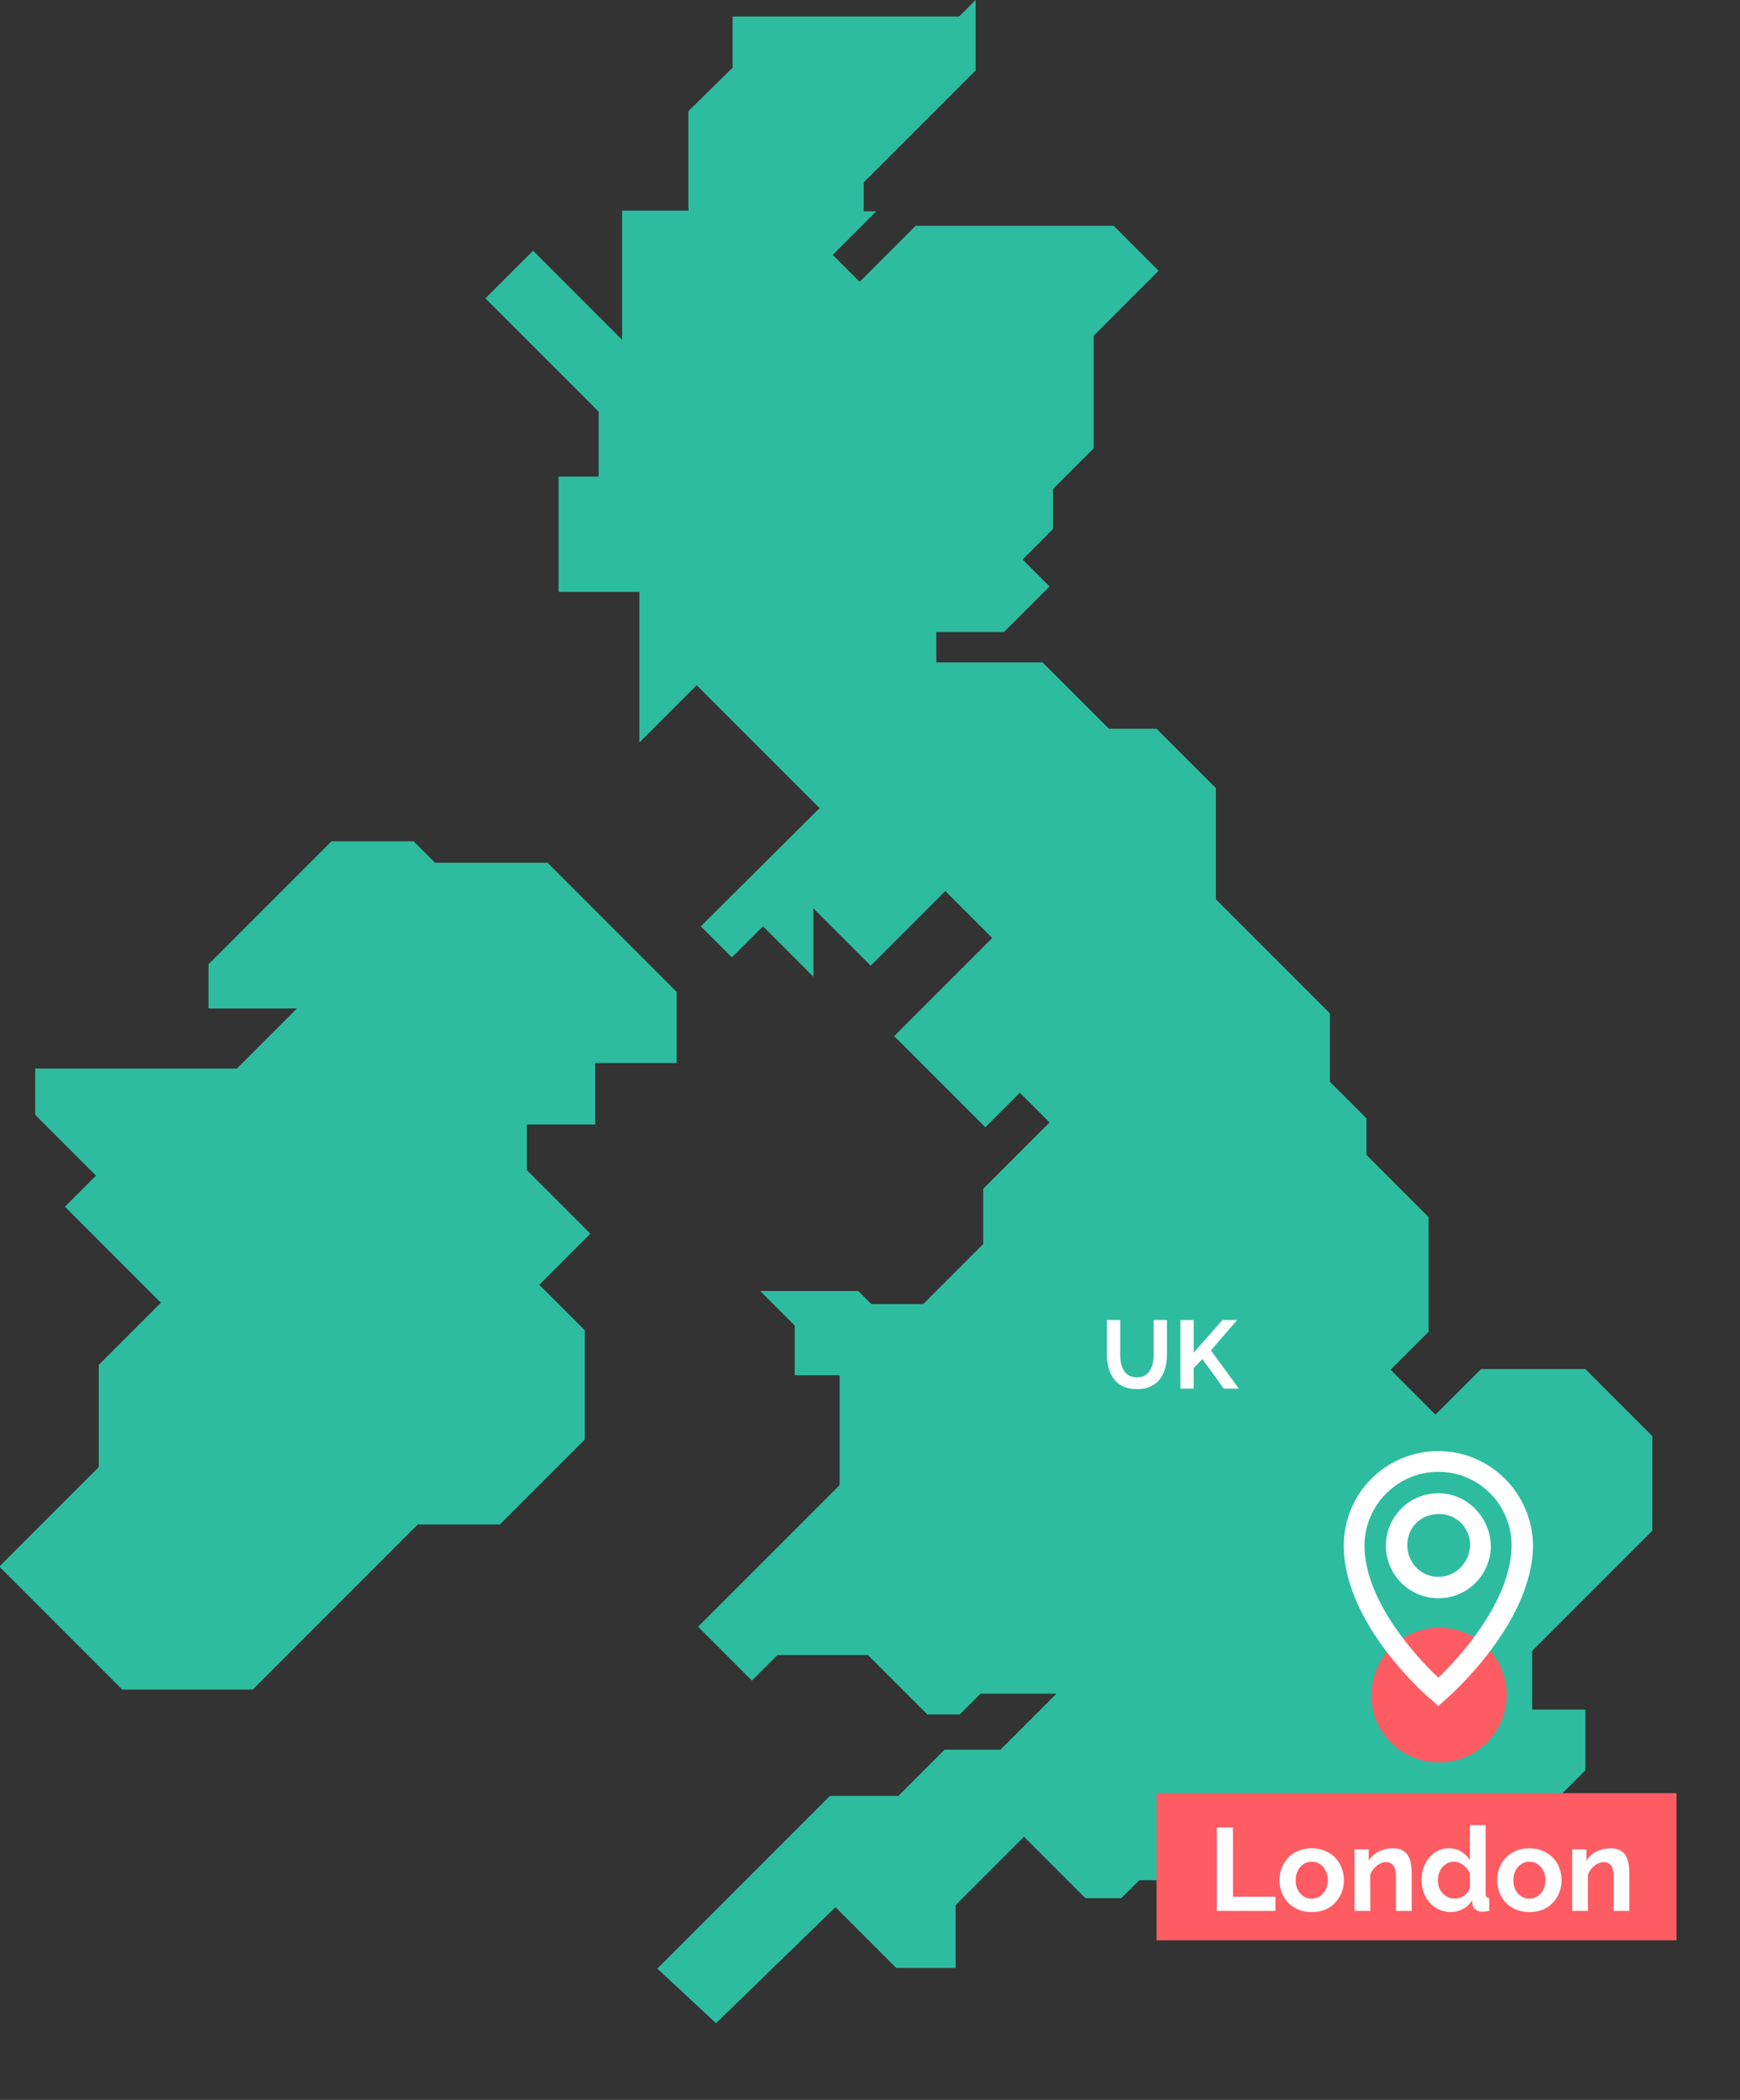 <svg width="252" height="304" viewBox="0 0 252 304" fill="none" xmlns="http://www.w3.org/2000/svg">
<rect x="0" y="0" width="252" height="304" fill="#333333" stroke="none"/>
<g clip-path="url(#clip0_1_103)">
<path d="M141.3 -0.005L138.9 2.395H106.1V9.795L99.7 16.095V30.495H90.1V49.195L77.2 36.295L70.3 43.195L86.7 59.595V68.995H80.9V85.695H92.6V107.495L100.9 99.195L118.7 116.995L101.5 134.095L106 138.595L110.5 134.095L117.8 141.395V131.495L126.1 139.795L136.9 128.995L143.7 135.795L129.5 149.995L142.7 163.195L147.7 158.195L152 162.495L142.4 172.095V180.095L133.7 188.795H126.2L124.3 186.895H110.1L115.1 191.895V199.095H121.6V214.995L101.1 235.495L108.9 243.295L112.6 239.595H125.7L134.3 248.195H139L142 245.195H153L144.9 253.295H136.8L130.1 259.995H120.2L95.2 284.995L103.7 292.895L121 276.095L129.8 284.895H138.4V275.795L148.3 265.895L157.2 274.795H162.4L165 272.195H170.1L176.3 265.995L179.2 268.895H186.1L190.4 264.595H198.5L202.2 268.295H207.5L210.7 265.095H220.8L229.6 256.295V247.495H221.9V238.995L239.3 221.595V207.895L229.6 198.195H214.5L207.9 204.795L201.4 198.295L206.9 192.795V176.195L197.9 167.195V161.895L192.6 156.595V146.695L176.1 130.195V114.095L167.5 105.495H160.6L151 95.895H135.6V91.495H145.4L152 84.895L148.1 80.995L152.5 76.595V70.795L158.4 64.895V48.595L167.8 39.195L161.3 32.695H132.6L124.5 40.795L120.6 36.895L126.9 30.595H125.1V26.395L141.3 10.195V-0.005Z" fill="#2EBCA0"/>
<path d="M48 121.795L30.2 139.595V145.995H43L34.3 154.695H5.1V161.395L13.9 170.195L9.4 174.695L23.3 188.595L14.3 197.595V212.395L-0.1 226.795L17.7 244.595H36.6L60.5 220.695H72.4L84.7 208.395V192.595L78.1 185.995L85.5 178.595L76.3 169.395V162.795H86.2V153.895H98V143.595L79.3 124.895H63L59.9 121.795H48Z" fill="#2EBCA0"/>
<path d="M242.8 259.595H167.5V280.895H242.8V259.595Z" fill="#FD5C63"/>
<path d="M176.222 276.633V264.563H178.568V274.576H184.722V276.633H176.222ZM189.976 276.803C189.251 276.803 188.599 276.684 188.021 276.446C187.443 276.197 186.95 275.857 186.542 275.426C186.146 274.995 185.84 274.502 185.624 273.947C185.409 273.392 185.301 272.808 185.301 272.196C185.301 271.573 185.409 270.983 185.624 270.428C185.84 269.873 186.146 269.38 186.542 268.949C186.95 268.518 187.443 268.184 188.021 267.946C188.599 267.697 189.251 267.572 189.976 267.572C190.702 267.572 191.348 267.697 191.914 267.946C192.492 268.184 192.985 268.518 193.393 268.949C193.801 269.38 194.107 269.873 194.311 270.428C194.527 270.983 194.634 271.573 194.634 272.196C194.634 272.808 194.527 273.392 194.311 273.947C194.107 274.502 193.801 274.995 193.393 275.426C192.997 275.857 192.509 276.197 191.931 276.446C191.353 276.684 190.702 276.803 189.976 276.803ZM187.647 272.196C187.647 272.717 187.749 273.182 187.953 273.59C188.157 273.987 188.435 274.298 188.786 274.525C189.138 274.752 189.534 274.865 189.976 274.865C190.407 274.865 190.798 274.752 191.149 274.525C191.501 274.287 191.778 273.97 191.982 273.573C192.198 273.165 192.305 272.7 192.305 272.179C192.305 271.669 192.198 271.21 191.982 270.802C191.778 270.394 191.501 270.077 191.149 269.85C190.798 269.623 190.407 269.51 189.976 269.51C189.534 269.51 189.138 269.629 188.786 269.867C188.435 270.094 188.157 270.411 187.953 270.819C187.749 271.216 187.647 271.675 187.647 272.196ZM204.451 276.633H202.173V271.635C202.173 270.921 202.048 270.4 201.799 270.071C201.549 269.742 201.204 269.578 200.762 269.578C200.456 269.578 200.144 269.657 199.827 269.816C199.521 269.975 199.243 270.196 198.994 270.479C198.744 270.751 198.563 271.068 198.45 271.431V276.633H196.172V267.725H198.229V269.374C198.455 268.989 198.744 268.666 199.096 268.405C199.447 268.133 199.849 267.929 200.303 267.793C200.767 267.646 201.255 267.572 201.765 267.572C202.32 267.572 202.773 267.674 203.125 267.878C203.487 268.071 203.759 268.337 203.941 268.677C204.133 269.006 204.264 269.38 204.332 269.799C204.411 270.218 204.451 270.643 204.451 271.074V276.633ZM205.888 272.179C205.888 271.318 206.058 270.541 206.398 269.85C206.738 269.147 207.208 268.592 207.809 268.184C208.409 267.776 209.095 267.572 209.866 267.572C210.523 267.572 211.112 267.736 211.634 268.065C212.166 268.382 212.58 268.79 212.875 269.289V264.223H215.153V274.083C215.153 274.321 215.192 274.491 215.272 274.593C215.351 274.695 215.487 274.757 215.68 274.78V276.633C215.283 276.712 214.96 276.752 214.711 276.752C214.303 276.752 213.963 276.65 213.691 276.446C213.43 276.242 213.283 275.976 213.249 275.647L213.215 275.086C212.886 275.641 212.438 276.066 211.872 276.361C211.316 276.656 210.733 276.803 210.121 276.803C209.509 276.803 208.942 276.684 208.421 276.446C207.911 276.208 207.463 275.879 207.078 275.46C206.704 275.041 206.409 274.553 206.194 273.998C205.99 273.431 205.888 272.825 205.888 272.179ZM212.875 273.369V271.244C212.761 270.915 212.58 270.621 212.331 270.36C212.081 270.099 211.804 269.895 211.498 269.748C211.192 269.589 210.886 269.51 210.58 269.51C210.228 269.51 209.911 269.584 209.628 269.731C209.344 269.878 209.095 270.077 208.88 270.326C208.676 270.575 208.517 270.864 208.404 271.193C208.302 271.522 208.251 271.867 208.251 272.23C208.251 272.593 208.307 272.938 208.421 273.267C208.545 273.584 208.721 273.862 208.948 274.1C209.174 274.338 209.435 274.525 209.73 274.661C210.036 274.797 210.364 274.865 210.716 274.865C210.931 274.865 211.146 274.831 211.362 274.763C211.588 274.684 211.798 274.582 211.991 274.457C212.195 274.321 212.37 274.162 212.518 273.981C212.676 273.788 212.795 273.584 212.875 273.369ZM221.503 276.803C220.777 276.803 220.126 276.684 219.548 276.446C218.97 276.197 218.477 275.857 218.069 275.426C217.672 274.995 217.366 274.502 217.151 273.947C216.935 273.392 216.828 272.808 216.828 272.196C216.828 271.573 216.935 270.983 217.151 270.428C217.366 269.873 217.672 269.38 218.069 268.949C218.477 268.518 218.97 268.184 219.548 267.946C220.126 267.697 220.777 267.572 221.503 267.572C222.228 267.572 222.874 267.697 223.441 267.946C224.019 268.184 224.512 268.518 224.92 268.949C225.328 269.38 225.634 269.873 225.838 270.428C226.053 270.983 226.161 271.573 226.161 272.196C226.161 272.808 226.053 273.392 225.838 273.947C225.634 274.502 225.328 274.995 224.92 275.426C224.523 275.857 224.036 276.197 223.458 276.446C222.88 276.684 222.228 276.803 221.503 276.803ZM219.174 272.196C219.174 272.717 219.276 273.182 219.48 273.59C219.684 273.987 219.961 274.298 220.313 274.525C220.664 274.752 221.061 274.865 221.503 274.865C221.933 274.865 222.324 274.752 222.676 274.525C223.027 274.287 223.305 273.97 223.509 273.573C223.724 273.165 223.832 272.7 223.832 272.179C223.832 271.669 223.724 271.21 223.509 270.802C223.305 270.394 223.027 270.077 222.676 269.85C222.324 269.623 221.933 269.51 221.503 269.51C221.061 269.51 220.664 269.629 220.313 269.867C219.961 270.094 219.684 270.411 219.48 270.819C219.276 271.216 219.174 271.675 219.174 272.196ZM235.977 276.633H233.699V271.635C233.699 270.921 233.574 270.4 233.325 270.071C233.076 269.742 232.73 269.578 232.288 269.578C231.982 269.578 231.67 269.657 231.353 269.816C231.047 269.975 230.769 270.196 230.52 270.479C230.271 270.751 230.089 271.068 229.976 271.431V276.633H227.698V267.725H229.755V269.374C229.982 268.989 230.271 268.666 230.622 268.405C230.973 268.133 231.376 267.929 231.829 267.793C232.294 267.646 232.781 267.572 233.291 267.572C233.846 267.572 234.3 267.674 234.651 267.878C235.014 268.071 235.286 268.337 235.467 268.677C235.66 269.006 235.79 269.38 235.858 269.799C235.937 270.218 235.977 270.643 235.977 271.074V276.633Z" fill="white"/>
<path d="M208.417 255.139C213.817 255.139 218.217 250.739 218.217 245.339C218.217 239.939 213.817 235.639 208.417 235.639C203.017 235.639 198.617 240.039 198.617 245.439C198.617 250.839 203.017 255.139 208.417 255.139Z" fill="#FD5C63"/>
<path d="M208.317 210.074C200.717 210.074 194.617 216.174 194.617 223.774C194.617 235.074 206.717 245.674 207.317 246.074L208.317 246.974L209.317 246.074C209.817 245.674 222.017 234.974 222.017 223.674C221.917 216.174 215.817 210.074 208.317 210.074ZM208.317 242.874C205.417 240.174 197.617 231.874 197.617 223.774C197.617 217.874 202.417 213.074 208.317 213.074C214.217 213.074 218.917 217.874 218.917 223.674C218.917 231.874 211.117 240.174 208.317 242.874Z" fill="white"/>
<path d="M208.317 216.174C204.117 216.174 200.717 219.574 200.717 223.774C200.717 227.974 204.117 231.374 208.317 231.374C212.517 231.374 215.917 227.974 215.917 223.774C215.817 219.574 212.417 216.174 208.317 216.174ZM208.317 228.274C205.817 228.274 203.817 226.274 203.817 223.674C203.817 221.074 205.817 219.174 208.417 219.174C210.917 219.174 212.917 221.174 212.917 223.674C212.817 226.274 210.817 228.274 208.317 228.274Z" fill="white"/>
<path d="M164.664 201.097C163.871 201.097 163.194 200.966 162.634 200.705C162.083 200.434 161.635 200.066 161.29 199.599C160.954 199.132 160.707 198.605 160.548 198.017C160.389 197.42 160.31 196.799 160.31 196.155V191.087H162.242V196.155C162.242 196.566 162.279 196.967 162.354 197.359C162.438 197.742 162.573 198.087 162.76 198.395C162.947 198.703 163.194 198.946 163.502 199.123C163.81 199.3 164.193 199.389 164.65 199.389C165.117 199.389 165.504 199.3 165.812 199.123C166.129 198.936 166.377 198.689 166.554 198.381C166.741 198.073 166.876 197.728 166.96 197.345C167.044 196.953 167.086 196.556 167.086 196.155V191.087H169.004V196.155C169.004 196.836 168.92 197.476 168.752 198.073C168.593 198.67 168.337 199.198 167.982 199.655C167.637 200.103 167.189 200.458 166.638 200.719C166.087 200.971 165.429 201.097 164.664 201.097ZM170.95 201.027V191.101H172.882V195.819L177.054 191.087H179.182L175.374 195.497L179.42 201.027H177.236L174.142 196.743L172.882 198.059V201.027H170.95Z" fill="white"/>
</g>
<defs>
<clipPath id="clip0_1_103">
<rect width="251.6" height="304" fill="white"/>
</clipPath>
</defs>
</svg>
